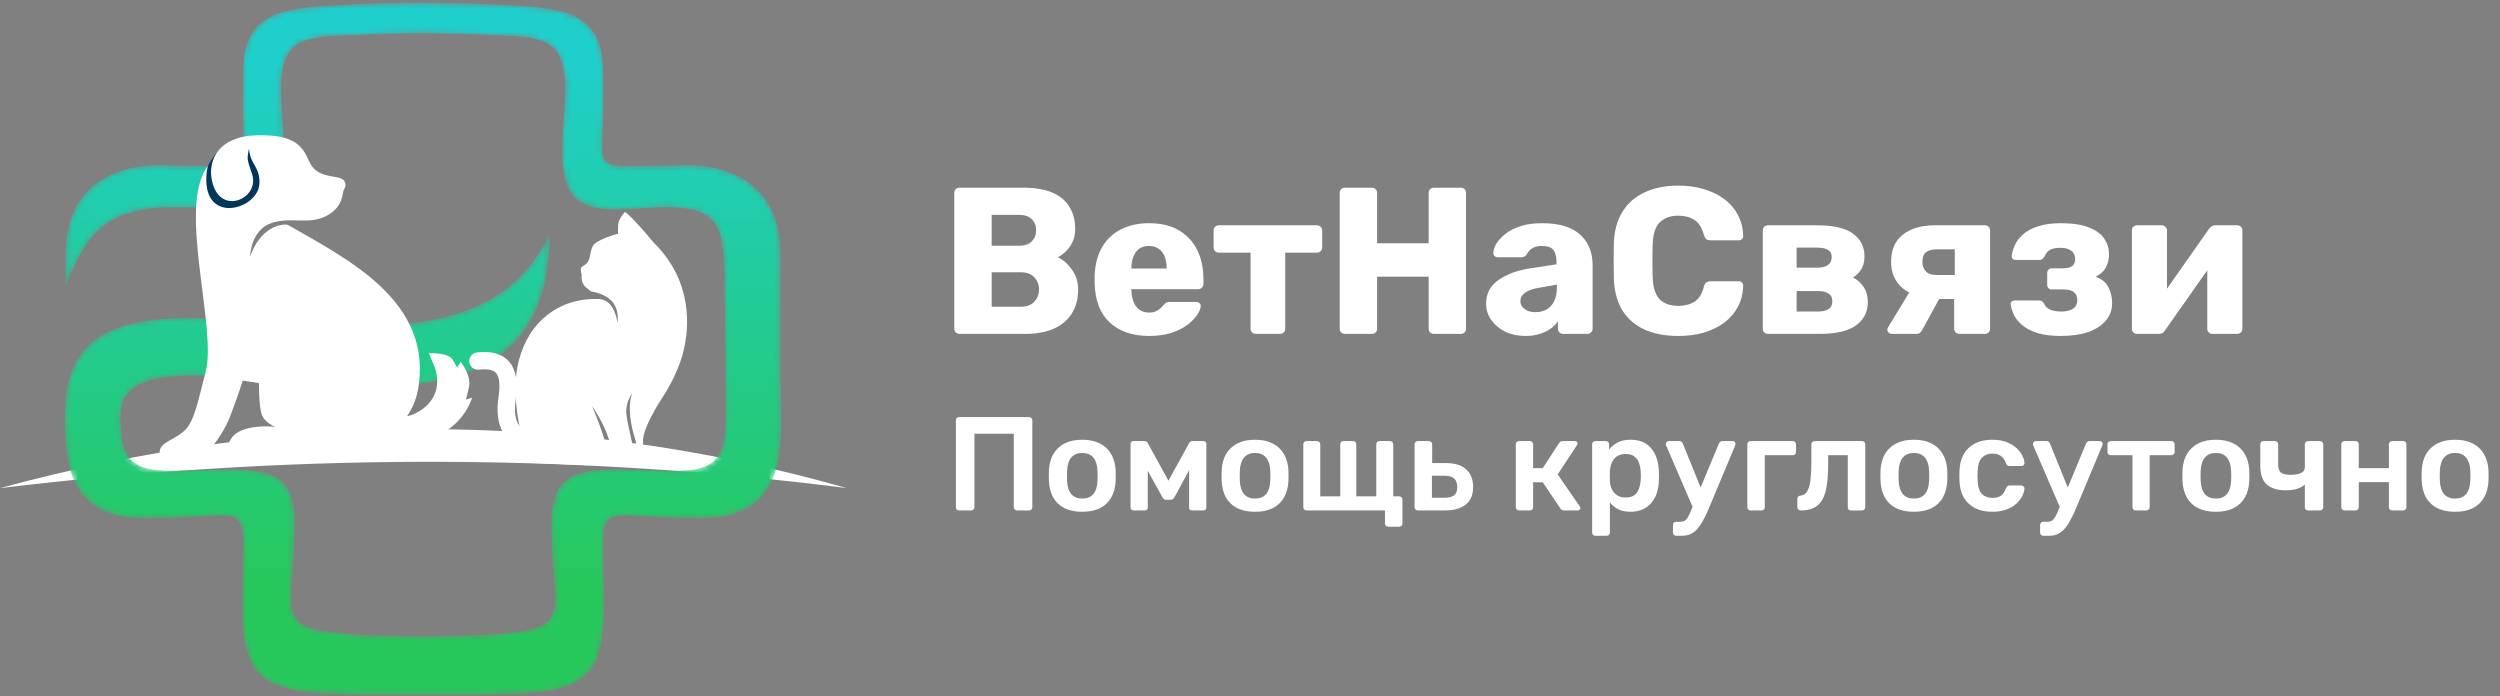 <svg width="431" height="120" viewBox="0 0 431 120" fill="none" xmlns="http://www.w3.org/2000/svg">
<rect x="0" y="0" width="431" height="120" fill="#808080" stroke="none"/>
<path d="M165.346 88C165.193 88 165.062 87.954 164.955 87.862C164.848 87.755 164.794 87.617 164.794 87.448V72.475C164.794 72.306 164.848 72.168 164.955 72.061C165.062 71.954 165.193 71.9 165.346 71.9H177.398C177.567 71.9 177.705 71.954 177.812 72.061C177.919 72.168 177.973 72.306 177.973 72.475V87.448C177.973 87.601 177.919 87.732 177.812 87.839C177.705 87.946 177.567 88 177.398 88H175.328C175.175 88 175.044 87.946 174.937 87.839C174.83 87.732 174.776 87.601 174.776 87.448V74.775H167.991V87.448C167.991 87.601 167.937 87.732 167.83 87.839C167.738 87.946 167.608 88 167.439 88H165.346ZM186.586 88.23C185.36 88.23 184.325 88.015 183.481 87.586C182.653 87.157 182.017 86.551 181.572 85.769C181.143 84.987 180.898 84.075 180.836 83.032C180.821 82.756 180.813 82.419 180.813 82.02C180.813 81.621 180.821 81.284 180.836 81.008C180.898 79.95 181.151 79.038 181.595 78.271C182.055 77.489 182.699 76.883 183.527 76.454C184.371 76.025 185.39 75.81 186.586 75.81C187.782 75.81 188.794 76.025 189.622 76.454C190.466 76.883 191.11 77.489 191.554 78.271C192.014 79.038 192.275 79.95 192.336 81.008C192.352 81.284 192.359 81.621 192.359 82.02C192.359 82.419 192.352 82.756 192.336 83.032C192.275 84.075 192.022 84.987 191.577 85.769C191.148 86.551 190.512 87.157 189.668 87.586C188.84 88.015 187.813 88.23 186.586 88.23ZM186.586 85.953C187.399 85.953 188.028 85.7 188.472 85.194C188.917 84.673 189.162 83.914 189.208 82.917C189.224 82.687 189.231 82.388 189.231 82.02C189.231 81.652 189.224 81.353 189.208 81.123C189.162 80.142 188.917 79.39 188.472 78.869C188.028 78.348 187.399 78.087 186.586 78.087C185.774 78.087 185.145 78.348 184.7 78.869C184.256 79.39 184.01 80.142 183.964 81.123C183.949 81.353 183.941 81.652 183.941 82.02C183.941 82.388 183.949 82.687 183.964 82.917C184.01 83.914 184.256 84.673 184.7 85.194C185.145 85.7 185.774 85.953 186.586 85.953ZM195.414 88C195.26 88 195.138 87.954 195.046 87.862C194.954 87.77 194.908 87.655 194.908 87.517V76.477C194.908 76.354 194.954 76.255 195.046 76.178C195.153 76.086 195.26 76.04 195.368 76.04H197.3C197.56 76.04 197.76 76.17 197.898 76.431L201.44 82.871L204.982 76.431C205.12 76.17 205.319 76.04 205.58 76.04H207.489C207.627 76.04 207.742 76.086 207.834 76.178C207.926 76.255 207.972 76.354 207.972 76.477V87.517C207.972 87.655 207.926 87.77 207.834 87.862C207.742 87.954 207.619 88 207.466 88H205.488C205.334 88 205.212 87.954 205.12 87.862C205.043 87.77 205.005 87.655 205.005 87.517V79.168L205.948 79.329L202.544 85.608C202.467 85.746 202.375 85.876 202.268 85.999C202.16 86.106 202.007 86.16 201.808 86.16H201.049C200.865 86.16 200.719 86.106 200.612 85.999C200.504 85.892 200.412 85.761 200.336 85.608L197.001 79.582L197.875 79.444V87.517C197.875 87.655 197.829 87.77 197.737 87.862C197.645 87.954 197.53 88 197.392 88H195.414ZM216.37 88.23C215.143 88.23 214.108 88.015 213.265 87.586C212.437 87.157 211.8 86.551 211.356 85.769C210.926 84.987 210.681 84.075 210.62 83.032C210.604 82.756 210.597 82.419 210.597 82.02C210.597 81.621 210.604 81.284 210.62 81.008C210.681 79.95 210.934 79.038 211.379 78.271C211.839 77.489 212.483 76.883 213.311 76.454C214.154 76.025 215.174 75.81 216.37 75.81C217.566 75.81 218.578 76.025 219.406 76.454C220.249 76.883 220.893 77.489 221.338 78.271C221.798 79.038 222.058 79.95 222.12 81.008C222.135 81.284 222.143 81.621 222.143 82.02C222.143 82.419 222.135 82.756 222.12 83.032C222.058 84.075 221.805 84.987 221.361 85.769C220.931 86.551 220.295 87.157 219.452 87.586C218.624 88.015 217.596 88.23 216.37 88.23ZM216.37 85.953C217.182 85.953 217.811 85.7 218.256 85.194C218.7 84.673 218.946 83.914 218.992 82.917C219.007 82.687 219.015 82.388 219.015 82.02C219.015 81.652 219.007 81.353 218.992 81.123C218.946 80.142 218.7 79.39 218.256 78.869C217.811 78.348 217.182 78.087 216.37 78.087C215.557 78.087 214.928 78.348 214.484 78.869C214.039 79.39 213.794 80.142 213.748 81.123C213.732 81.353 213.725 81.652 213.725 82.02C213.725 82.388 213.732 82.687 213.748 82.917C213.794 83.914 214.039 84.673 214.484 85.194C214.928 85.7 215.557 85.953 216.37 85.953ZM239.319 90.806C239.166 90.806 239.035 90.752 238.928 90.645C238.821 90.538 238.767 90.407 238.767 90.254V88H225.243C225.09 88 224.959 87.946 224.852 87.839C224.745 87.732 224.691 87.601 224.691 87.448V76.592C224.691 76.439 224.745 76.308 224.852 76.201C224.959 76.094 225.09 76.04 225.243 76.04H227.06C227.229 76.04 227.359 76.094 227.451 76.201C227.558 76.308 227.612 76.439 227.612 76.592V85.562H231.062V76.592C231.062 76.439 231.108 76.308 231.2 76.201C231.307 76.094 231.445 76.04 231.614 76.04H233.27C233.439 76.04 233.569 76.094 233.661 76.201C233.768 76.308 233.822 76.439 233.822 76.592V85.562H237.272V76.592C237.272 76.439 237.318 76.308 237.41 76.201C237.517 76.094 237.655 76.04 237.824 76.04H239.641C239.794 76.04 239.925 76.094 240.032 76.201C240.139 76.308 240.193 76.439 240.193 76.592V85.562H241.228C241.381 85.562 241.512 85.616 241.619 85.723C241.726 85.83 241.78 85.961 241.78 86.114V90.254C241.78 90.407 241.726 90.538 241.619 90.645C241.512 90.752 241.381 90.806 241.228 90.806H239.319ZM244.424 88C244.271 88 244.141 87.946 244.033 87.839C243.926 87.732 243.872 87.601 243.872 87.448V76.592C243.872 76.439 243.926 76.308 244.033 76.201C244.141 76.094 244.271 76.04 244.424 76.04H246.356C246.51 76.04 246.64 76.094 246.747 76.201C246.855 76.308 246.908 76.439 246.908 76.592V79.835H249.277C250.841 79.835 252.014 80.203 252.796 80.939C253.578 81.675 253.969 82.687 253.969 83.975C253.969 85.309 253.548 86.313 252.704 86.988C251.861 87.663 250.657 88 249.093 88H244.424ZM246.862 85.815H249.024C249.776 85.815 250.328 85.677 250.68 85.401C251.048 85.125 251.232 84.65 251.232 83.975C251.232 83.316 251.056 82.825 250.703 82.503C250.366 82.181 249.806 82.02 249.024 82.02H246.862V85.815ZM261.877 88C261.723 88 261.593 87.946 261.486 87.839C261.378 87.732 261.325 87.601 261.325 87.448V76.592C261.325 76.439 261.378 76.308 261.486 76.201C261.593 76.094 261.723 76.04 261.877 76.04H263.763C263.916 76.04 264.046 76.094 264.154 76.201C264.261 76.308 264.315 76.439 264.315 76.592V80.709H265.971L268.777 76.408C268.838 76.301 268.915 76.216 269.007 76.155C269.114 76.078 269.252 76.04 269.421 76.04H271.468C271.621 76.04 271.744 76.078 271.836 76.155C271.928 76.232 271.974 76.331 271.974 76.454C271.974 76.5 271.958 76.554 271.928 76.615C271.912 76.661 271.889 76.707 271.859 76.753L268.547 81.79L272.342 87.287C272.418 87.379 272.457 87.479 272.457 87.586C272.457 87.709 272.411 87.808 272.319 87.885C272.227 87.962 272.112 88 271.974 88H269.651C269.497 88 269.367 87.969 269.26 87.908C269.168 87.847 269.083 87.762 269.007 87.655L265.971 83.147H264.315V87.448C264.315 87.601 264.261 87.732 264.154 87.839C264.046 87.946 263.916 88 263.763 88H261.877ZM275.039 92.37C274.886 92.37 274.756 92.316 274.648 92.209C274.541 92.102 274.487 91.971 274.487 91.818V76.592C274.487 76.439 274.541 76.308 274.648 76.201C274.756 76.094 274.886 76.04 275.039 76.04H276.856C277.025 76.04 277.155 76.094 277.247 76.201C277.355 76.308 277.408 76.439 277.408 76.592V77.512C277.776 77.021 278.259 76.615 278.857 76.293C279.455 75.971 280.199 75.81 281.088 75.81C281.901 75.81 282.606 75.94 283.204 76.201C283.802 76.462 284.301 76.837 284.699 77.328C285.098 77.803 285.405 78.371 285.619 79.03C285.834 79.689 285.957 80.418 285.987 81.215C286.003 81.476 286.01 81.744 286.01 82.02C286.01 82.296 286.003 82.572 285.987 82.848C285.972 83.615 285.857 84.328 285.642 84.987C285.428 85.631 285.113 86.198 284.699 86.689C284.301 87.164 283.802 87.54 283.204 87.816C282.606 88.092 281.901 88.23 281.088 88.23C280.26 88.23 279.555 88.084 278.972 87.793C278.39 87.486 277.914 87.088 277.546 86.597V91.818C277.546 91.971 277.493 92.102 277.385 92.209C277.293 92.316 277.163 92.37 276.994 92.37H275.039ZM280.237 85.769C280.897 85.769 281.41 85.631 281.778 85.355C282.146 85.064 282.407 84.688 282.56 84.228C282.729 83.768 282.829 83.262 282.859 82.71C282.89 82.25 282.89 81.79 282.859 81.33C282.829 80.778 282.729 80.272 282.56 79.812C282.407 79.352 282.146 78.984 281.778 78.708C281.41 78.417 280.897 78.271 280.237 78.271C279.609 78.271 279.095 78.417 278.696 78.708C278.313 78.999 278.029 79.375 277.845 79.835C277.677 80.28 277.577 80.74 277.546 81.215C277.531 81.491 277.523 81.782 277.523 82.089C277.523 82.396 277.531 82.695 277.546 82.986C277.562 83.446 277.669 83.891 277.868 84.32C278.068 84.734 278.359 85.079 278.742 85.355C279.126 85.631 279.624 85.769 280.237 85.769ZM288.972 92.37C288.818 92.37 288.688 92.316 288.581 92.209C288.473 92.117 288.42 91.987 288.42 91.818V90.507C288.42 90.338 288.473 90.2 288.581 90.093C288.688 90.001 288.818 89.955 288.972 89.955H289.685C289.991 89.955 290.244 89.894 290.444 89.771C290.643 89.648 290.827 89.441 290.996 89.15C291.164 88.874 291.348 88.491 291.548 88L296.332 76.477C296.393 76.354 296.47 76.255 296.562 76.178C296.654 76.086 296.792 76.04 296.976 76.04H298.724C298.846 76.04 298.954 76.086 299.046 76.178C299.153 76.27 299.207 76.377 299.207 76.5C299.207 76.561 299.199 76.615 299.184 76.661C299.184 76.707 299.161 76.776 299.115 76.868L294.745 87.31C294.484 87.969 294.2 88.598 293.894 89.196C293.602 89.809 293.273 90.354 292.905 90.829C292.552 91.32 292.138 91.695 291.663 91.956C291.187 92.232 290.628 92.37 289.984 92.37H288.972ZM291.939 87.701L287.27 76.868C287.208 76.715 287.178 76.607 287.178 76.546C287.193 76.408 287.247 76.293 287.339 76.201C287.431 76.094 287.546 76.04 287.684 76.04H289.524C289.708 76.04 289.838 76.086 289.915 76.178C290.007 76.27 290.076 76.37 290.122 76.477L293.687 85.263L291.939 87.701ZM301.79 88C301.636 88 301.506 87.946 301.399 87.839C301.291 87.732 301.238 87.601 301.238 87.448V76.592C301.238 76.439 301.291 76.308 301.399 76.201C301.506 76.094 301.636 76.04 301.79 76.04H309.081C309.234 76.04 309.364 76.094 309.472 76.201C309.579 76.308 309.633 76.439 309.633 76.592V77.926C309.633 78.079 309.579 78.21 309.472 78.317C309.364 78.424 309.234 78.478 309.081 78.478H304.251V87.448C304.251 87.601 304.197 87.732 304.09 87.839C303.998 87.946 303.867 88 303.699 88H301.79ZM310.438 88C310.269 88 310.131 87.946 310.024 87.839C309.917 87.732 309.863 87.594 309.863 87.425V85.999C309.863 85.662 310.039 85.478 310.392 85.447C310.852 85.416 311.22 85.202 311.496 84.803C311.772 84.404 311.971 83.791 312.094 82.963C312.217 82.12 312.278 81.031 312.278 79.697V76.592C312.278 76.439 312.332 76.308 312.439 76.201C312.546 76.094 312.684 76.04 312.853 76.04H321.018C321.171 76.04 321.302 76.094 321.409 76.201C321.516 76.308 321.57 76.439 321.57 76.592V87.448C321.57 87.601 321.516 87.732 321.409 87.839C321.302 87.946 321.171 88 321.018 88H319.109C318.94 88 318.802 87.946 318.695 87.839C318.603 87.732 318.557 87.601 318.557 87.448V78.478H315.176V80.019C315.176 81.491 315.092 82.741 314.923 83.768C314.77 84.78 314.501 85.6 314.118 86.229C313.75 86.842 313.259 87.295 312.646 87.586C312.048 87.862 311.312 88 310.438 88ZM329.954 88.23C328.728 88.23 327.693 88.015 326.849 87.586C326.021 87.157 325.385 86.551 324.94 85.769C324.511 84.987 324.266 84.075 324.204 83.032C324.189 82.756 324.181 82.419 324.181 82.02C324.181 81.621 324.189 81.284 324.204 81.008C324.266 79.95 324.519 79.038 324.963 78.271C325.423 77.489 326.067 76.883 326.895 76.454C327.739 76.025 328.758 75.81 329.954 75.81C331.15 75.81 332.162 76.025 332.99 76.454C333.834 76.883 334.478 77.489 334.922 78.271C335.382 79.038 335.643 79.95 335.704 81.008C335.72 81.284 335.727 81.621 335.727 82.02C335.727 82.419 335.72 82.756 335.704 83.032C335.643 84.075 335.39 84.987 334.945 85.769C334.516 86.551 333.88 87.157 333.036 87.586C332.208 88.015 331.181 88.23 329.954 88.23ZM329.954 85.953C330.767 85.953 331.396 85.7 331.84 85.194C332.285 84.673 332.53 83.914 332.576 82.917C332.592 82.687 332.599 82.388 332.599 82.02C332.599 81.652 332.592 81.353 332.576 81.123C332.53 80.142 332.285 79.39 331.84 78.869C331.396 78.348 330.767 78.087 329.954 78.087C329.142 78.087 328.513 78.348 328.068 78.869C327.624 79.39 327.378 80.142 327.332 81.123C327.317 81.353 327.309 81.652 327.309 82.02C327.309 82.388 327.317 82.687 327.332 82.917C327.378 83.914 327.624 84.673 328.068 85.194C328.513 85.7 329.142 85.953 329.954 85.953ZM343.451 88.23C342.347 88.23 341.373 88.023 340.53 87.609C339.702 87.195 339.05 86.597 338.575 85.815C338.115 85.018 337.862 84.059 337.816 82.94C337.8 82.71 337.793 82.411 337.793 82.043C337.793 81.66 337.8 81.345 337.816 81.1C337.862 79.981 338.115 79.03 338.575 78.248C339.05 77.451 339.702 76.845 340.53 76.431C341.373 76.017 342.347 75.81 343.451 75.81C344.432 75.81 345.268 75.948 345.958 76.224C346.648 76.5 347.215 76.845 347.66 77.259C348.104 77.673 348.434 78.11 348.649 78.57C348.879 79.015 349.001 79.421 349.017 79.789C349.032 79.958 348.978 80.096 348.856 80.203C348.748 80.295 348.618 80.341 348.465 80.341H346.441C346.287 80.341 346.165 80.303 346.073 80.226C345.996 80.149 345.919 80.034 345.843 79.881C345.613 79.268 345.306 78.838 344.923 78.593C344.555 78.332 344.079 78.202 343.497 78.202C342.73 78.202 342.117 78.447 341.657 78.938C341.212 79.413 340.974 80.172 340.944 81.215C340.913 81.798 340.913 82.334 340.944 82.825C340.974 83.883 341.212 84.65 341.657 85.125C342.117 85.6 342.73 85.838 343.497 85.838C344.095 85.838 344.578 85.715 344.946 85.47C345.314 85.209 345.613 84.772 345.843 84.159C345.919 84.006 345.996 83.891 346.073 83.814C346.165 83.737 346.287 83.699 346.441 83.699H348.465C348.618 83.699 348.748 83.753 348.856 83.86C348.978 83.952 349.032 84.082 349.017 84.251C349.001 84.527 348.925 84.841 348.787 85.194C348.664 85.531 348.457 85.884 348.166 86.252C347.89 86.605 347.537 86.934 347.108 87.241C346.678 87.532 346.157 87.77 345.544 87.954C344.946 88.138 344.248 88.23 343.451 88.23ZM352.266 92.37C352.113 92.37 351.983 92.316 351.875 92.209C351.768 92.117 351.714 91.987 351.714 91.818V90.507C351.714 90.338 351.768 90.2 351.875 90.093C351.983 90.001 352.113 89.955 352.266 89.955H352.979C353.286 89.955 353.539 89.894 353.738 89.771C353.938 89.648 354.122 89.441 354.29 89.15C354.459 88.874 354.643 88.491 354.842 88L359.626 76.477C359.688 76.354 359.764 76.255 359.856 76.178C359.948 76.086 360.086 76.04 360.27 76.04H362.018C362.141 76.04 362.248 76.086 362.34 76.178C362.448 76.27 362.501 76.377 362.501 76.5C362.501 76.561 362.494 76.615 362.478 76.661C362.478 76.707 362.455 76.776 362.409 76.868L358.039 87.31C357.779 87.969 357.495 88.598 357.188 89.196C356.897 89.809 356.567 90.354 356.199 90.829C355.847 91.32 355.433 91.695 354.957 91.956C354.482 92.232 353.922 92.37 353.278 92.37H352.266ZM355.233 87.701L350.564 76.868C350.503 76.715 350.472 76.607 350.472 76.546C350.488 76.408 350.541 76.293 350.633 76.201C350.725 76.094 350.84 76.04 350.978 76.04H352.818C353.002 76.04 353.133 76.086 353.209 76.178C353.301 76.27 353.37 76.37 353.416 76.477L356.981 85.263L355.233 87.701ZM368.19 88C368.021 88 367.883 87.946 367.776 87.839C367.684 87.732 367.638 87.601 367.638 87.448V78.478H363.889C363.72 78.478 363.582 78.424 363.475 78.317C363.383 78.21 363.337 78.079 363.337 77.926V76.592C363.337 76.439 363.383 76.308 363.475 76.201C363.582 76.094 363.72 76.04 363.889 76.04H374.331C374.499 76.04 374.637 76.094 374.745 76.201C374.852 76.308 374.906 76.439 374.906 76.592V77.926C374.906 78.079 374.852 78.21 374.745 78.317C374.637 78.424 374.499 78.478 374.331 78.478H370.605V87.448C370.605 87.601 370.551 87.732 370.444 87.839C370.336 87.946 370.206 88 370.053 88H368.19ZM382.019 88.23C380.792 88.23 379.757 88.015 378.914 87.586C378.086 87.157 377.45 86.551 377.005 85.769C376.576 84.987 376.33 84.075 376.269 83.032C376.254 82.756 376.246 82.419 376.246 82.02C376.246 81.621 376.254 81.284 376.269 81.008C376.33 79.95 376.583 79.038 377.028 78.271C377.488 77.489 378.132 76.883 378.96 76.454C379.803 76.025 380.823 75.81 382.019 75.81C383.215 75.81 384.227 76.025 385.055 76.454C385.898 76.883 386.542 77.489 386.987 78.271C387.447 79.038 387.708 79.95 387.769 81.008C387.784 81.284 387.792 81.621 387.792 82.02C387.792 82.419 387.784 82.756 387.769 83.032C387.708 84.075 387.455 84.987 387.01 85.769C386.581 86.551 385.944 87.157 385.101 87.586C384.273 88.015 383.246 88.23 382.019 88.23ZM382.019 85.953C382.832 85.953 383.46 85.7 383.905 85.194C384.35 84.673 384.595 83.914 384.641 82.917C384.656 82.687 384.664 82.388 384.664 82.02C384.664 81.652 384.656 81.353 384.641 81.123C384.595 80.142 384.35 79.39 383.905 78.869C383.46 78.348 382.832 78.087 382.019 78.087C381.206 78.087 380.578 78.348 380.133 78.869C379.688 79.39 379.443 80.142 379.397 81.123C379.382 81.353 379.374 81.652 379.374 82.02C379.374 82.388 379.382 82.687 379.397 82.917C379.443 83.914 379.688 84.673 380.133 85.194C380.578 85.7 381.206 85.953 382.019 85.953ZM397.907 88C397.754 88 397.624 87.946 397.516 87.839C397.409 87.732 397.355 87.601 397.355 87.448V83.538C396.972 83.875 396.497 84.128 395.929 84.297C395.377 84.45 394.749 84.527 394.043 84.527C392.648 84.527 391.567 84.197 390.8 83.538C390.049 82.863 389.673 81.782 389.673 80.295V76.592C389.673 76.439 389.719 76.308 389.811 76.201C389.919 76.094 390.057 76.04 390.225 76.04H392.203C392.357 76.04 392.487 76.094 392.594 76.201C392.702 76.308 392.755 76.439 392.755 76.592V80.134C392.755 80.747 392.916 81.192 393.238 81.468C393.576 81.729 394.112 81.859 394.848 81.859C395.6 81.859 396.205 81.759 396.665 81.56C397.125 81.361 397.355 81.008 397.355 80.502V76.592C397.355 76.439 397.409 76.308 397.516 76.201C397.624 76.094 397.754 76.04 397.907 76.04H399.977C400.131 76.04 400.261 76.094 400.368 76.201C400.476 76.308 400.529 76.439 400.529 76.592V87.448C400.529 87.601 400.476 87.732 400.368 87.839C400.261 87.946 400.131 88 399.977 88H397.907ZM404.189 88C404.036 88 403.905 87.946 403.798 87.839C403.691 87.732 403.637 87.601 403.637 87.448V76.592C403.637 76.439 403.691 76.308 403.798 76.201C403.905 76.094 404.036 76.04 404.189 76.04H406.098C406.267 76.04 406.397 76.094 406.489 76.201C406.596 76.308 406.65 76.439 406.65 76.592V80.709H411.848V76.592C411.848 76.439 411.902 76.308 412.009 76.201C412.116 76.094 412.247 76.04 412.4 76.04H414.309C414.462 76.04 414.593 76.094 414.7 76.201C414.807 76.308 414.861 76.439 414.861 76.592V87.448C414.861 87.601 414.807 87.732 414.7 87.839C414.593 87.946 414.462 88 414.309 88H412.4C412.247 88 412.116 87.946 412.009 87.839C411.902 87.732 411.848 87.601 411.848 87.448V83.124H406.65V87.448C406.65 87.601 406.596 87.732 406.489 87.839C406.397 87.946 406.267 88 406.098 88H404.189ZM423.257 88.23C422.031 88.23 420.996 88.015 420.152 87.586C419.324 87.157 418.688 86.551 418.243 85.769C417.814 84.987 417.569 84.075 417.507 83.032C417.492 82.756 417.484 82.419 417.484 82.02C417.484 81.621 417.492 81.284 417.507 81.008C417.569 79.95 417.822 79.038 418.266 78.271C418.726 77.489 419.37 76.883 420.198 76.454C421.042 76.025 422.061 75.81 423.257 75.81C424.453 75.81 425.465 76.025 426.293 76.454C427.137 76.883 427.781 77.489 428.225 78.271C428.685 79.038 428.946 79.95 429.007 81.008C429.023 81.284 429.03 81.621 429.03 82.02C429.03 82.419 429.023 82.756 429.007 83.032C428.946 84.075 428.693 84.987 428.248 85.769C427.819 86.551 427.183 87.157 426.339 87.586C425.511 88.015 424.484 88.23 423.257 88.23ZM423.257 85.953C424.07 85.953 424.699 85.7 425.143 85.194C425.588 84.673 425.833 83.914 425.879 82.917C425.895 82.687 425.902 82.388 425.902 82.02C425.902 81.652 425.895 81.353 425.879 81.123C425.833 80.142 425.588 79.39 425.143 78.869C424.699 78.348 424.07 78.087 423.257 78.087C422.445 78.087 421.816 78.348 421.371 78.869C420.927 79.39 420.681 80.142 420.635 81.123C420.62 81.353 420.612 81.652 420.612 82.02C420.612 82.388 420.62 82.687 420.635 82.917C420.681 83.914 420.927 84.673 421.371 85.194C421.816 85.7 422.445 85.953 423.257 85.953Z" fill="white"/>
<mask id="mask0_3_33" style="mask-type:luminance" maskUnits="userSpaceOnUse" x="0" y="0" width="146" height="120">
<path d="M146 0H0V120H146V0Z" fill="white"/>
</mask>
<g mask="url(#mask0_3_33)">
<path fill-rule="evenodd" clip-rule="evenodd" d="M0 84.151C48.667 70.954 97.333 70.275 146 84.151C97.333 77.92 48.667 78.285 0 84.151Z" fill="white"/>
<mask id="mask1_3_33" style="mask-type:luminance" maskUnits="userSpaceOnUse" x="11" y="0" width="124" height="120">
<path d="M72.152 109.663C77.103 109.591 82.646 109.495 83.462 109.443C99.651 108.39 95.056 107.002 95.056 89.776C95.056 85.962 96.142 83.772 97.923 82.525C100.895 80.445 106.455 80.908 116.033 81.135C126.682 81.387 124.984 75.89 125.048 63.912C125.077 58.641 124.96 52.907 124.864 47.992C124.681 38.585 124.35 34.723 110.357 35.946C97.506 37.069 96.118 33.578 97.25 19.485C98.35 5.787 94.497 6.524 83.062 5.966C80.143 5.823 75.447 5.735 72.153 5.709C68.945 5.735 65.739 5.823 62.819 5.966C51.385 6.524 47.532 5.787 48.632 19.485C49.763 33.578 48.375 37.069 35.525 35.946C35.198 35.917 34.881 35.893 34.569 35.87L34.559 35.868C34.559 35.868 34.002 35.798 33.116 35.779C18.204 35.055 15.109 40.049 11.305 49.34V43.872C11.305 26.377 29.27 28.539 29.27 28.539C44.608 28.539 41.873 30.416 41.873 17.965C41.873 16.204 41.885 14.224 41.904 12.027C41.998 1.262 50.26 1.425 58.675 0.865C62.955 0.578 67.582 0.486 71.861 0.465V0.462H72.152H72.442V0.465C76.847 0.486 82.923 0.578 87.207 0.865C95.621 1.425 103.884 1.262 103.978 12.027C103.997 14.224 104.008 16.204 104.008 17.965C104.008 30.416 101.273 28.539 116.612 28.539C116.612 28.539 134.576 26.377 134.576 43.872C134.576 52.22 134.576 59.628 134.576 65.092C134.576 75.093 136.974 89.201 121.154 89.379C104.166 89.57 103.539 85.355 104.041 98.119C104.792 117.24 102.854 119.749 83.066 119.749H72.442H71.861H62.815C43.027 119.749 41.089 117.241 41.84 98.119C42.343 85.355 41.715 89.57 24.727 89.379C11.673 89.232 11.024 79.6 11.196 70.617C11.875 35.075 78.665 76.055 94.754 40.179C95.056 89.776 20.54 50.21 20.773 71.896C20.842 78.342 21.944 81.322 29.848 81.135C39.427 80.908 44.986 80.445 47.958 82.525C49.739 83.772 50.825 85.962 50.825 89.776C50.825 107.002 46.231 108.389 62.419 109.443C63.236 109.495 67.26 109.591 72.152 109.663Z" fill="white"/>
</mask>
<g mask="url(#mask1_3_33)">
<path d="M72.152 109.663C77.103 109.591 82.646 109.495 83.462 109.443C99.651 108.39 95.056 107.002 95.056 89.776C95.056 85.962 96.142 83.772 97.923 82.525C100.895 80.445 106.455 80.908 116.033 81.135C126.682 81.387 124.984 75.89 125.048 63.912C125.077 58.641 124.96 52.907 124.864 47.992C124.681 38.585 124.35 34.723 110.357 35.946C97.506 37.069 96.118 33.578 97.25 19.485C98.35 5.787 94.497 6.524 83.062 5.966C80.143 5.823 75.447 5.735 72.153 5.709C68.945 5.735 65.739 5.823 62.819 5.966C51.385 6.524 47.532 5.787 48.632 19.485C49.763 33.578 48.375 37.069 35.525 35.946C35.198 35.917 34.881 35.893 34.569 35.87L34.559 35.868C34.559 35.868 34.002 35.798 33.116 35.779C18.204 35.055 15.109 40.049 11.305 49.34V43.872C11.305 26.377 29.27 28.539 29.27 28.539C44.608 28.539 41.873 30.416 41.873 17.965C41.873 16.204 41.885 14.224 41.904 12.027C41.998 1.262 50.26 1.425 58.675 0.865C62.955 0.578 67.582 0.486 71.861 0.465V0.462H72.152H72.442V0.465C76.847 0.486 82.923 0.578 87.207 0.865C95.621 1.425 103.884 1.262 103.978 12.027C103.997 14.224 104.008 16.204 104.008 17.965C104.008 30.416 101.273 28.539 116.612 28.539C116.612 28.539 134.576 26.377 134.576 43.872C134.576 52.22 134.576 59.628 134.576 65.092C134.576 75.093 136.974 89.201 121.154 89.379C104.166 89.57 103.539 85.355 104.041 98.119C104.792 117.24 102.854 119.749 83.066 119.749H72.442H71.861H62.815C43.027 119.749 41.089 117.241 41.84 98.119C42.343 85.355 41.715 89.57 24.727 89.379C11.673 89.232 11.024 79.6 11.196 70.617C11.875 35.075 78.665 76.055 94.754 40.179C95.056 89.776 20.54 50.21 20.773 71.896C20.842 78.342 21.944 81.322 29.848 81.135C39.427 80.908 44.986 80.445 47.958 82.525C49.739 83.772 50.825 85.962 50.825 89.776C50.825 107.002 46.231 108.389 62.419 109.443C63.236 109.495 67.26 109.591 72.152 109.663Z" fill="url(#paint0_linear_3_33)"/>
</g>
<path fill-rule="evenodd" clip-rule="evenodd" d="M45.459 26.076C45.261 25.978 40.591 23.946 40.591 23.946C40.591 23.946 34.452 26.007 34.207 35.834C33.963 45.66 47.211 34.873 47.211 34.873L45.459 26.076Z" fill="#00375A"/>
<path fill-rule="evenodd" clip-rule="evenodd" d="M43.108 44.226C43.108 43.924 43.325 39.619 46.783 38.456C50.242 37.294 53.226 38.844 56.295 37.208C59.365 35.572 58.955 33.118 59.3 32.666C59.646 32.214 59.884 31.073 58.479 30.663C57.074 30.255 54.459 30.426 53.312 27.843C52.167 25.259 50.913 23.15 44.255 23.322C37.596 23.494 35.953 27.627 36.472 30.77C37.584 37.505 44.842 34.337 43.477 30.081C42.979 28.531 42.676 27.843 42.698 27.132C42.72 26.422 42.936 25.647 42.936 25.647C43.163 28.526 44.846 28.665 44.724 31.655C44.536 36.237 34.399 39.047 35.672 29.399C35.701 29.183 35.859 28.608 35.845 28.626C30.467 35.498 37.5 56.588 35.444 64.165C34.239 68.603 33.617 72.436 31.93 74.116C30.244 75.796 27.654 76.215 27.533 77.775C27.413 79.334 28.136 79.934 28.136 79.934H34.099C34.099 79.934 38.11 75.924 39.676 71.785C41.242 67.646 41.845 65.607 41.845 65.607L44.646 66.056C44.646 66.056 44.594 69.777 45.098 71.365C45.601 72.953 47.491 73.582 47.491 73.582C47.491 73.582 37.612 72.442 39.599 79.041H59.538C59.538 79.041 70.506 76.001 72.072 67.124C74.743 51.987 59.986 44.747 49.894 38.911C49.605 38.744 49.327 38.686 49.06 38.715C48.276 38.748 44.915 39.188 43.108 44.226Z" fill="white"/>
<path fill-rule="evenodd" clip-rule="evenodd" d="M112.606 41.732C112.606 41.732 111.015 39.773 109.55 38.226C108.084 36.679 107.742 36.543 107.742 36.543C107.742 36.543 106.569 37.713 106.557 38.954C106.545 40.194 106.541 40.295 106.541 40.295C106.541 40.295 102.802 41.276 102.223 42.39C101.645 43.505 101.881 44.186 101.416 45.02C100.952 45.855 100.302 45.766 100.169 46.239C100.036 46.711 100.3 47.241 100.294 47.393C100.287 47.546 100.046 48.785 101.097 49.614L101.871 50.223C104.523 50.723 106.88 51.989 106.454 55.687C106.175 53.647 105.212 51.613 103.212 51.546C96.356 51.316 91.202 55.464 89.478 62.048H89.48C87.364 69.898 91.409 79.791 91.409 79.791L101.475 80.217C101.475 80.217 101.853 79.426 101.286 78.046C100.719 76.666 97.583 76.863 97.583 76.863C98.974 76.338 100.863 76.009 102.1 77.091C103.199 78.053 103.058 80.211 103.058 80.211L104.73 80.282C104.73 80.282 104.759 80.026 104.599 77.748C104.439 75.469 102.077 70.037 102.077 70.037C102.077 70.037 103.503 71.966 104.602 74.688C105.7 77.409 105.735 80.288 105.735 80.288L107.877 80.324L108.539 80.352L108.519 80.37L113.717 80.608C113.717 80.608 113.941 80.105 113.644 78.443C113.347 76.782 110.846 77.171 110.846 77.171C110.846 77.171 110.822 76.877 110.872 75.706C110.922 74.536 112.071 71.762 114.275 68.411C115.719 66.214 117.234 63.123 117.838 60.479C118.705 56.993 119.741 48.684 112.606 41.732ZM109.058 77.423L109.061 77.378C109.128 76.227 108.095 73.077 107.974 71.166C107.853 69.256 109.02 67.784 109.02 67.784C108.113 70.009 108.777 73.505 109.492 75.683C109.707 76.335 109.78 76.927 109.764 77.453L109.058 77.423Z" fill="white"/>
<path d="M98.007 72.169C98.709 71.734 99.633 71.949 100.07 72.648C100.506 73.347 100.291 74.266 99.589 74.701C97.46 76.018 95.221 76.901 93.209 77.168C91.641 77.377 90.18 77.218 88.958 76.618C87.649 75.974 86.661 74.871 86.149 73.231C85.76 71.984 85.663 70.415 85.94 68.49C86.249 66.346 86.102 65.004 85.533 64.322C85.044 63.737 84.035 63.572 82.561 63.729C81.738 63.817 80.999 63.223 80.911 62.404C80.823 61.583 81.419 60.847 82.242 60.76C84.743 60.493 86.618 60.968 87.832 62.422C88.964 63.779 89.339 65.876 88.903 68.907C88.693 70.364 88.75 71.498 89.015 72.347C89.262 73.14 89.707 73.658 90.282 73.94C90.944 74.266 91.82 74.34 92.819 74.207C94.411 73.996 96.233 73.266 98.007 72.169Z" fill="white"/>
<path fill-rule="evenodd" clip-rule="evenodd" d="M65.644 68.088C65.568 68.287 67.34 73.497 71.752 71.194C76.164 68.892 75.653 64.953 74.793 62.925C73.934 60.897 73.934 60.897 73.934 60.897C73.934 60.897 77.33 60.708 78.073 62.048C78.815 63.388 78.815 63.388 78.815 63.388L79.424 62.389C79.424 62.389 81.328 64.717 80.836 66.801C80.345 68.885 80.345 68.885 80.345 68.885L81.398 68.564C81.398 68.564 79.685 74.498 73.229 75.686C66.773 76.875 62.581 71.733 62.581 71.733L65.644 68.088Z" fill="white"/>
</g>
<path d="M368.402 57.56C368.162 57.56 367.958 57.476 367.79 57.308C367.622 57.14 367.538 56.936 367.538 56.696V39.74C367.538 39.476 367.622 39.26 367.79 39.092C367.958 38.924 368.174 38.84 368.438 38.84H372.686C372.926 38.84 373.13 38.924 373.298 39.092C373.49 39.26 373.586 39.476 373.586 39.74V52.88L371.966 52.088L380.858 39.416C380.978 39.248 381.122 39.116 381.29 39.02C381.458 38.9 381.65 38.84 381.866 38.84H385.718C385.958 38.84 386.162 38.924 386.33 39.092C386.498 39.26 386.582 39.464 386.582 39.704V56.66C386.582 56.924 386.498 57.14 386.33 57.308C386.162 57.476 385.946 57.56 385.682 57.56H381.434C381.17 57.56 380.954 57.476 380.786 57.308C380.618 57.14 380.534 56.924 380.534 56.66V43.916L382.19 44.24L373.226 56.984C373.13 57.152 372.998 57.296 372.83 57.416C372.662 57.512 372.458 57.56 372.218 57.56H368.402Z" fill="white"/>
<path d="M355.312 57.92C353.632 57.92 352.24 57.74 351.136 57.38C350.056 57.02 349.192 56.552 348.544 55.976C347.896 55.4 347.428 54.8 347.14 54.176C346.876 53.528 346.708 52.952 346.636 52.448C346.612 52.256 346.672 52.1 346.816 51.98C346.96 51.86 347.116 51.8 347.284 51.8H351.46C351.724 51.8 351.916 51.848 352.036 51.944C352.18 52.04 352.3 52.172 352.396 52.34C352.612 52.82 352.96 53.168 353.44 53.384C353.944 53.6 354.592 53.708 355.384 53.708C355.936 53.708 356.416 53.636 356.824 53.492C357.256 53.348 357.58 53.132 357.796 52.844C358.012 52.556 358.12 52.196 358.12 51.764C358.12 51.164 357.94 50.708 357.58 50.396C357.22 50.06 356.596 49.892 355.708 49.892H353.692C353.476 49.892 353.296 49.82 353.152 49.676C353.008 49.508 352.936 49.316 352.936 49.1V47.048C352.936 46.832 353.008 46.652 353.152 46.508C353.296 46.34 353.476 46.256 353.692 46.256H355.636C356.38 46.256 356.92 46.124 357.256 45.86C357.592 45.596 357.76 45.188 357.76 44.636C357.76 44.3 357.676 43.988 357.508 43.7C357.34 43.412 357.076 43.184 356.716 43.016C356.356 42.824 355.864 42.728 355.24 42.728C354.352 42.728 353.716 42.86 353.332 43.124C352.972 43.364 352.672 43.748 352.432 44.276C352.336 44.444 352.216 44.576 352.072 44.672C351.952 44.768 351.76 44.816 351.496 44.816H347.464C347.272 44.816 347.116 44.756 346.996 44.636C346.876 44.516 346.816 44.36 346.816 44.168C346.888 43.544 347.068 42.908 347.356 42.26C347.668 41.588 348.148 40.964 348.796 40.388C349.444 39.812 350.296 39.356 351.352 39.02C352.408 38.66 353.728 38.48 355.312 38.48C357.352 38.48 358.972 38.732 360.172 39.236C361.396 39.716 362.272 40.364 362.8 41.18C363.328 41.972 363.592 42.848 363.592 43.808C363.592 44.624 363.424 45.368 363.088 46.04C362.752 46.712 362.152 47.264 361.288 47.696C362.368 48.104 363.112 48.728 363.52 49.568C363.928 50.408 364.132 51.308 364.132 52.268C364.132 53.42 363.772 54.416 363.052 55.256C362.356 56.096 361.348 56.756 360.028 57.236C358.708 57.692 357.136 57.92 355.312 57.92Z" fill="white"/>
<path d="M337.797 57.56C337.533 57.56 337.317 57.476 337.149 57.308C336.981 57.14 336.897 56.924 336.897 56.66V51.548H333.873V51.368C331.329 51.368 329.385 50.816 328.041 49.712C326.697 48.584 326.025 47.06 326.025 45.14C326.025 43.076 326.697 41.516 328.041 40.46C329.385 39.38 331.257 38.84 333.657 38.84H342.189C342.453 38.84 342.669 38.924 342.837 39.092C343.005 39.26 343.089 39.476 343.089 39.74V56.66C343.089 56.924 343.005 57.14 342.837 57.308C342.669 57.476 342.453 57.56 342.189 57.56H337.797ZM326.169 57.56C325.929 57.56 325.737 57.488 325.593 57.344C325.449 57.2 325.377 57.032 325.377 56.84C325.377 56.768 325.389 56.696 325.413 56.624C325.461 56.528 325.509 56.432 325.557 56.336L329.409 50L334.665 50.9L331.317 57.02C331.221 57.164 331.101 57.296 330.957 57.416C330.813 57.512 330.645 57.56 330.453 57.56H326.169ZM333.873 47.408H337.005V42.98H334.017C333.129 42.98 332.469 43.148 332.037 43.484C331.629 43.82 331.425 44.372 331.425 45.14C331.425 45.812 331.617 46.364 332.001 46.796C332.409 47.204 333.033 47.408 333.873 47.408Z" fill="white"/>
<path d="M304.805 57.56C304.541 57.56 304.325 57.476 304.157 57.308C303.989 57.14 303.905 56.924 303.905 56.66V39.74C303.905 39.476 303.989 39.26 304.157 39.092C304.325 38.924 304.541 38.84 304.805 38.84H313.229C316.085 38.84 318.161 39.32 319.457 40.28C320.777 41.24 321.437 42.536 321.437 44.168C321.437 45.08 321.257 45.824 320.897 46.4C320.537 46.976 320.057 47.456 319.457 47.84C320.249 48.248 320.873 48.812 321.329 49.532C321.785 50.252 322.013 51.08 322.013 52.016C322.013 53.744 321.341 55.1 319.997 56.084C318.653 57.068 316.565 57.56 313.733 57.56H304.805ZM309.737 53.708H313.409C314.153 53.708 314.753 53.576 315.209 53.312C315.665 53.024 315.893 52.568 315.893 51.944C315.893 51.32 315.677 50.876 315.245 50.612C314.837 50.324 314.225 50.18 313.409 50.18H309.737V53.708ZM309.737 46.148H313.337C314.081 46.148 314.669 46.004 315.101 45.716C315.557 45.404 315.785 44.948 315.785 44.348C315.785 43.724 315.557 43.292 315.101 43.052C314.669 42.812 314.081 42.692 313.337 42.692H309.737V46.148Z" fill="white"/>
<path d="M289.356 57.92C287.076 57.92 285.12 57.548 283.488 56.804C281.88 56.06 280.62 54.968 279.708 53.528C278.82 52.088 278.328 50.3 278.232 48.164C278.208 47.18 278.196 46.124 278.196 44.996C278.196 43.868 278.208 42.788 278.232 41.756C278.328 39.668 278.832 37.904 279.744 36.464C280.656 35 281.928 33.896 283.56 33.152C285.192 32.384 287.124 32 289.356 32C290.94 32 292.404 32.204 293.748 32.612C295.092 32.996 296.268 33.572 297.276 34.34C298.284 35.084 299.064 35.996 299.616 37.076C300.192 38.132 300.492 39.332 300.516 40.676C300.54 40.892 300.468 41.072 300.3 41.216C300.156 41.36 299.976 41.432 299.76 41.432H294.9C294.588 41.432 294.348 41.372 294.18 41.252C294.012 41.108 293.868 40.856 293.748 40.496C293.412 39.224 292.86 38.36 292.092 37.904C291.348 37.424 290.424 37.184 289.32 37.184C288 37.184 286.956 37.556 286.188 38.3C285.42 39.02 285 40.232 284.928 41.936C284.856 43.904 284.856 45.92 284.928 47.984C285 49.688 285.42 50.912 286.188 51.656C286.956 52.376 288 52.736 289.32 52.736C290.424 52.736 291.36 52.496 292.128 52.016C292.896 51.536 293.436 50.672 293.748 49.424C293.844 49.064 293.976 48.824 294.144 48.704C294.336 48.56 294.588 48.488 294.9 48.488H299.76C299.976 48.488 300.156 48.56 300.3 48.704C300.468 48.848 300.54 49.028 300.516 49.244C300.492 50.588 300.192 51.8 299.616 52.88C299.064 53.936 298.284 54.848 297.276 55.616C296.268 56.36 295.092 56.936 293.748 57.344C292.404 57.728 290.94 57.92 289.356 57.92Z" fill="white"/>
<path d="M263.01 57.92C261.714 57.92 260.55 57.68 259.518 57.2C258.51 56.696 257.706 56.024 257.106 55.184C256.506 54.344 256.206 53.396 256.206 52.34C256.206 50.636 256.902 49.292 258.294 48.308C259.686 47.3 261.534 46.616 263.838 46.256L268.338 45.572V45.068C268.338 44.204 268.158 43.544 267.798 43.088C267.438 42.632 266.778 42.404 265.818 42.404C265.146 42.404 264.594 42.536 264.162 42.8C263.754 43.064 263.43 43.424 263.19 43.88C262.974 44.192 262.674 44.348 262.29 44.348H258.258C257.994 44.348 257.79 44.276 257.646 44.132C257.502 43.964 257.442 43.772 257.466 43.556C257.466 43.124 257.622 42.632 257.934 42.08C258.27 41.504 258.774 40.94 259.446 40.388C260.118 39.836 260.982 39.38 262.038 39.02C263.094 38.66 264.366 38.48 265.854 38.48C267.414 38.48 268.746 38.66 269.85 39.02C270.954 39.38 271.842 39.884 272.514 40.532C273.21 41.18 273.726 41.948 274.062 42.836C274.398 43.7 274.566 44.66 274.566 45.716V56.66C274.566 56.924 274.47 57.14 274.278 57.308C274.11 57.476 273.906 57.56 273.666 57.56H269.49C269.226 57.56 269.01 57.476 268.842 57.308C268.674 57.14 268.59 56.924 268.59 56.66V55.4C268.278 55.856 267.858 56.276 267.33 56.66C266.802 57.044 266.178 57.344 265.458 57.56C264.762 57.8 263.946 57.92 263.01 57.92ZM264.702 53.816C265.398 53.816 266.022 53.672 266.574 53.384C267.15 53.072 267.594 52.604 267.906 51.98C268.242 51.332 268.41 50.528 268.41 49.568V49.064L265.35 49.604C264.222 49.796 263.394 50.096 262.866 50.504C262.362 50.888 262.11 51.344 262.11 51.872C262.11 52.28 262.23 52.628 262.47 52.916C262.71 53.204 263.022 53.432 263.406 53.6C263.79 53.744 264.222 53.816 264.702 53.816Z" fill="white"/>
<path d="M231.865 57.56C231.601 57.56 231.385 57.476 231.217 57.308C231.049 57.14 230.965 56.924 230.965 56.66V33.26C230.965 32.996 231.049 32.78 231.217 32.612C231.385 32.444 231.601 32.36 231.865 32.36H236.509C236.773 32.36 236.989 32.444 237.157 32.612C237.325 32.78 237.409 32.996 237.409 33.26V41.936H246.301V33.26C246.301 32.996 246.385 32.78 246.553 32.612C246.721 32.444 246.937 32.36 247.201 32.36H251.845C252.109 32.36 252.325 32.444 252.493 32.612C252.661 32.78 252.745 32.996 252.745 33.26V56.66C252.745 56.924 252.661 57.14 252.493 57.308C252.325 57.476 252.109 57.56 251.845 57.56H247.201C246.937 57.56 246.721 57.476 246.553 57.308C246.385 57.14 246.301 56.924 246.301 56.66V47.696H237.409V56.66C237.409 56.924 237.325 57.14 237.157 57.308C236.989 57.476 236.773 57.56 236.509 57.56H231.865Z" fill="white"/>
<path d="M216.499 57.56C216.259 57.56 216.043 57.476 215.851 57.308C215.683 57.14 215.599 56.924 215.599 56.66V43.556H210.127C209.887 43.556 209.671 43.472 209.479 43.304C209.311 43.136 209.227 42.92 209.227 42.656V39.74C209.227 39.476 209.311 39.26 209.479 39.092C209.671 38.924 209.887 38.84 210.127 38.84H227.047C227.287 38.84 227.491 38.924 227.659 39.092C227.851 39.26 227.947 39.476 227.947 39.74V42.656C227.947 42.92 227.851 43.136 227.659 43.304C227.491 43.472 227.287 43.556 227.047 43.556H221.575V56.66C221.575 56.924 221.491 57.14 221.323 57.308C221.155 57.476 220.939 57.56 220.675 57.56H216.499Z" fill="white"/>
<path d="M198.112 57.92C195.28 57.92 193.024 57.152 191.344 55.616C189.664 54.08 188.788 51.8 188.716 48.776C188.716 48.608 188.716 48.392 188.716 48.128C188.716 47.864 188.716 47.66 188.716 47.516C188.788 45.62 189.208 44 189.976 42.656C190.768 41.288 191.848 40.256 193.216 39.56C194.608 38.84 196.228 38.48 198.076 38.48C200.188 38.48 201.928 38.9 203.296 39.74C204.688 40.58 205.732 41.72 206.428 43.16C207.124 44.6 207.472 46.244 207.472 48.092V48.956C207.472 49.22 207.376 49.436 207.184 49.604C207.016 49.772 206.812 49.856 206.572 49.856H195.052C195.052 49.88 195.052 49.916 195.052 49.964C195.052 50.012 195.052 50.06 195.052 50.108C195.076 50.804 195.196 51.44 195.412 52.016C195.628 52.592 195.964 53.048 196.42 53.384C196.876 53.72 197.428 53.888 198.076 53.888C198.556 53.888 198.952 53.816 199.264 53.672C199.6 53.504 199.876 53.324 200.092 53.132C200.308 52.916 200.476 52.736 200.596 52.592C200.812 52.352 200.98 52.208 201.1 52.16C201.244 52.088 201.46 52.052 201.748 52.052H206.212C206.452 52.052 206.644 52.124 206.788 52.268C206.956 52.388 207.028 52.568 207.004 52.808C206.98 53.216 206.776 53.708 206.392 54.284C206.008 54.86 205.444 55.436 204.7 56.012C203.98 56.564 203.068 57.02 201.964 57.38C200.86 57.74 199.576 57.92 198.112 57.92ZM195.052 46.292H201.136V46.22C201.136 45.452 201.016 44.78 200.776 44.204C200.56 43.628 200.212 43.184 199.732 42.872C199.276 42.56 198.724 42.404 198.076 42.404C197.428 42.404 196.876 42.56 196.42 42.872C195.988 43.184 195.652 43.628 195.412 44.204C195.172 44.78 195.052 45.452 195.052 46.22V46.292Z" fill="white"/>
<path d="M165.42 57.56C165.156 57.56 164.94 57.476 164.772 57.308C164.604 57.14 164.52 56.924 164.52 56.66V33.26C164.52 32.996 164.604 32.78 164.772 32.612C164.94 32.444 165.156 32.36 165.42 32.36H176.4C178.464 32.36 180.156 32.648 181.476 33.224C182.796 33.8 183.768 34.628 184.392 35.708C185.04 36.764 185.364 38.024 185.364 39.488C185.364 40.352 185.196 41.12 184.86 41.792C184.548 42.44 184.152 42.98 183.672 43.412C183.216 43.844 182.784 44.156 182.376 44.348C183.288 44.78 184.092 45.488 184.788 46.472C185.508 47.456 185.868 48.608 185.868 49.928C185.868 51.512 185.508 52.88 184.788 54.032C184.092 55.16 183.06 56.036 181.692 56.66C180.348 57.26 178.692 57.56 176.724 57.56H165.42ZM170.964 52.88H176.004C177.036 52.88 177.816 52.58 178.344 51.98C178.872 51.38 179.136 50.696 179.136 49.928C179.136 49.088 178.86 48.38 178.308 47.804C177.78 47.228 177.012 46.94 176.004 46.94H170.964V52.88ZM170.964 42.368H175.68C176.664 42.368 177.396 42.116 177.876 41.612C178.38 41.108 178.632 40.46 178.632 39.668C178.632 38.9 178.38 38.276 177.876 37.796C177.396 37.292 176.664 37.04 175.68 37.04H170.964V42.368Z" fill="white"/>
<defs>
<linearGradient id="paint0_linear_3_33" x1="80.413" y1="100.02" x2="80.413" y2="10.383" gradientUnits="userSpaceOnUse">
<stop stop-color="#26C85C"/>
<stop offset="1" stop-color="#1FCFCC"/>
</linearGradient>
</defs>
</svg>
